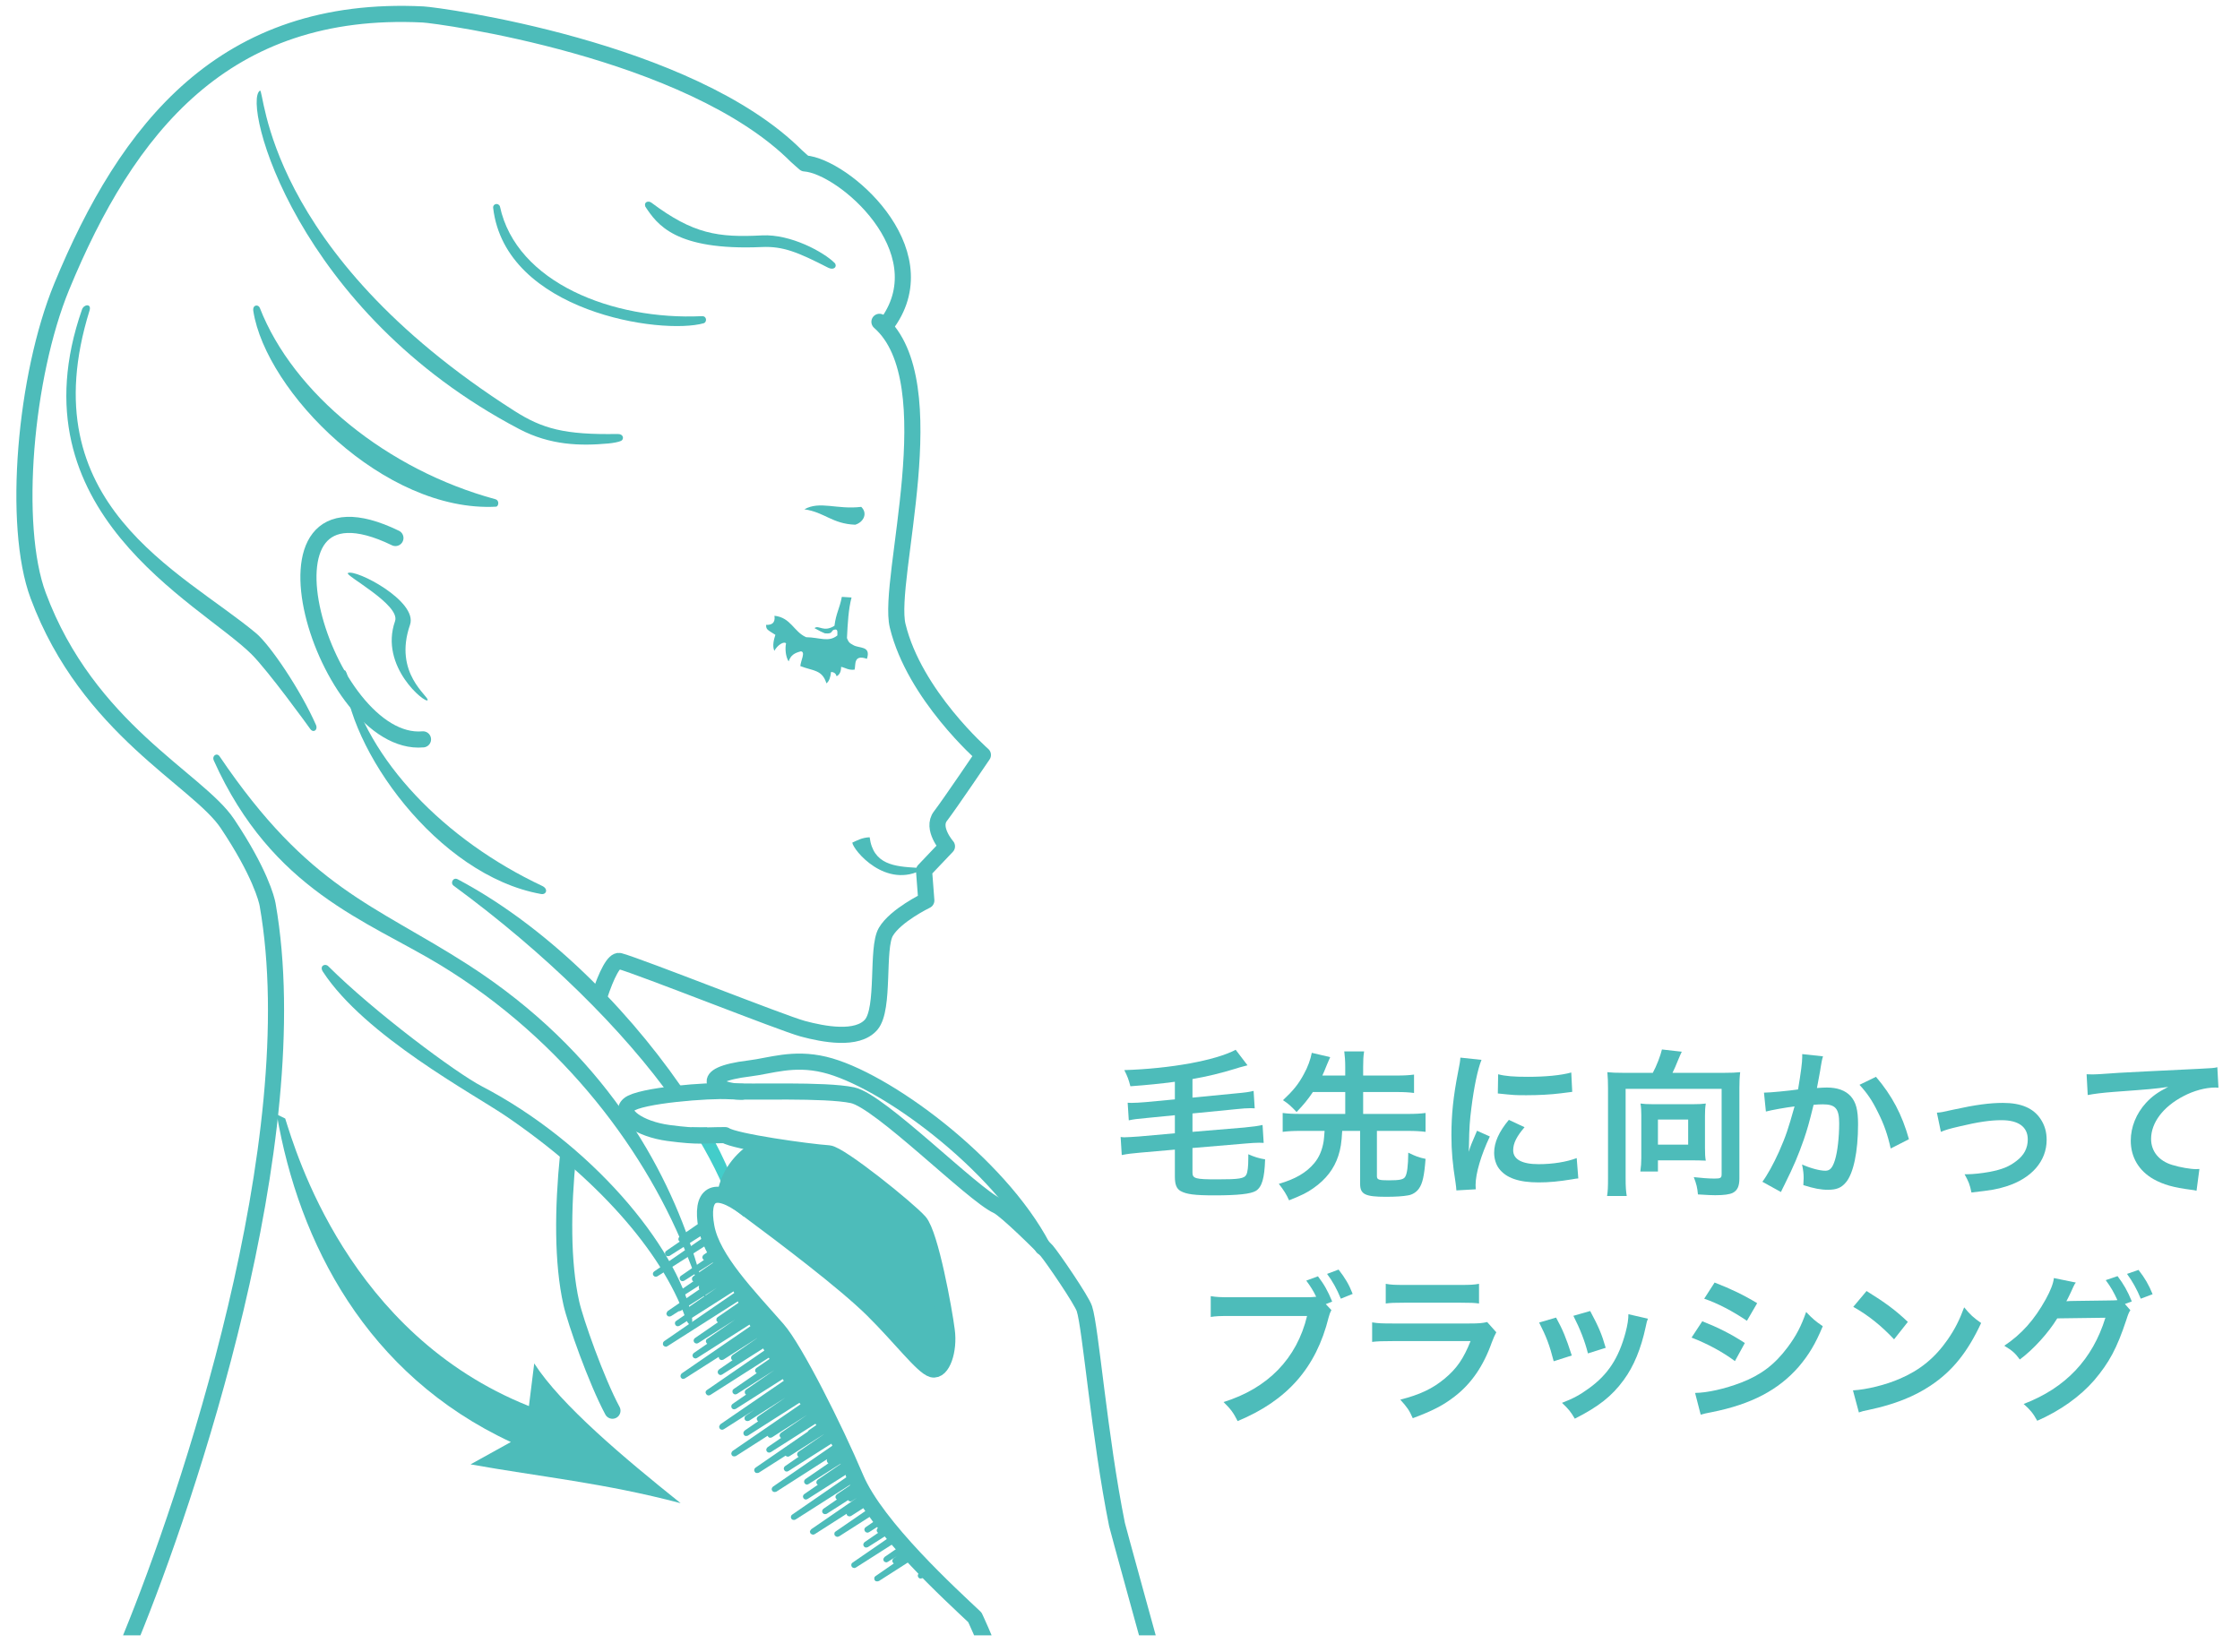 <?xml version="1.0" encoding="utf-8"?>
<!DOCTYPE svg PUBLIC "-//W3C//DTD SVG 1.1//EN" "http://www.w3.org/Graphics/SVG/1.1/DTD/svg11.dtd">
<svg version="1.1"
	 xmlns="http://www.w3.org/2000/svg" xmlns:xlink="http://www.w3.org/1999/xlink" xmlns:a="http://ns.adobe.com/AdobeSVGViewerExtensions/3.0/"
	 x="0px" y="0px" width="800px" height="590px" viewBox="159.213 15.628 800 590"
	 style="overflow:visible;enable-background:new 159.213 15.628 800 590;" xml:space="preserve">
<style type="text/css">
<![CDATA[
	.st0{fill:none;stroke:#43CDCA;stroke-width:5.756;stroke-linecap:round;stroke-linejoin:round;}
	.st1{clip-path:url(#SVGID_2_);fill:none;}
	.st2{fill:#4DBCBA;}
	.st3{clip-path:url(#SVGID_2_);fill-rule:evenodd;clip-rule:evenodd;fill:#4DBCBA;}
	.st4{clip-path:url(#SVGID_2_);fill:#4DBCBA;}
	.st5{clip-path:url(#SVGID_4_);fill-rule:evenodd;clip-rule:evenodd;fill:#4DBCBA;}
	.st6{clip-path:url(#SVGID_4_);fill:#4DBCBA;}
	.st7{clip-path:url(#SVGID_2_);}
	.st8{clip-path:url(#SVGID_4_);}
	.st9{clip-path:url(#SVGID_4_);fill:none;}
	.st10{clip-path:url(#SVGID_2_);fill:none;stroke:#43CDCA;stroke-width:5.756;stroke-linecap:round;stroke-linejoin:round;}
	.st11{clip-path:url(#SVGID_4_);fill:none;stroke:#43CDCA;stroke-width:5.756;stroke-linecap:round;stroke-linejoin:round;}
	.st12{fill:none;}
	.st13{clip-path:url(#SVGID_2_);fill:none;stroke:#4DBCBA;stroke-width:5.756;stroke-linecap:round;stroke-linejoin:round;}
	.st14{clip-path:url(#SVGID_4_);fill:none;stroke:#4DBCBA;stroke-width:5.756;stroke-linecap:round;stroke-linejoin:round;}
	.st15{fill:#43CDCA;}
]]>
</style>
<defs>
</defs>
<path class="st2" d="M578.811,402.029c-5.2,0.687-9.657,1.144-15.886,1.602c-0.63-2.401-0.972-3.373-2.17-5.772
	c16.399-0.514,32.57-3.429,39.771-7.259l4.229,5.545c-0.855,0.228-0.855,0.228-2.799,0.743c-0.114,0.057-0.57,0.172-1.257,0.398
	c-5.6,1.714-10.113,2.8-15.601,3.771v6.63l15.257-1.486c3.829-0.342,4.916-0.513,6.572-0.914l0.399,6.229
	c-0.629-0.058-0.857-0.058-1.369-0.058c-1.203,0-3.259,0.114-5.146,0.344l-15.713,1.543v6.57l18.458-1.542
	c3.485-0.342,4.686-0.515,6.571-0.913l0.399,6.399c-0.742-0.058-1.198-0.058-1.6-0.058c-1.143,0-3.028,0.114-4.914,0.285
	l-18.915,1.601v8.743c0,2.172,1.027,2.457,8.8,2.457c7.943,0,9.716-0.285,10.459-1.715c0.456-0.97,0.683-2.857,0.683-5.942v-1.313
	c2.059,0.913,3.831,1.484,6.002,1.828c-0.228,6.857-1.145,9.887-3.315,11.258c-1.827,1.086-6.341,1.601-14.856,1.601
	c-7.029,0-9.944-0.401-12-1.543c-1.488-0.857-2.059-2.343-2.059-5.201v-9.602l-12.4,1.087c-3.086,0.285-4.286,0.4-6.571,0.858
	l-0.4-6.459c0.743,0.114,1.029,0.114,1.428,0.114c0.801,0,3.543-0.173,5.086-0.285l12.857-1.144v-6.456l-9.887,0.972
	c-3.885,0.341-4.913,0.513-6.571,0.856l-0.399-6.287c0.685,0.058,0.972,0.058,1.313,0.058c1.314,0,3.26-0.113,5.2-0.285
	l10.344-0.972V402.029z"/>
<path class="st2" d="M628.108,405.688c-1.943,2.855-3.2,4.399-5.828,7.143c-1.944-2.058-2.857-2.914-4.857-4.229
	c3.658-3.429,5.542-5.714,7.485-9.373c1.371-2.455,2.343-5.142,2.799-7.543l6.573,1.543c-0.172,0.4-0.516,1.2-1.086,2.515
	c-1.143,2.8-1.198,2.971-1.715,4.057h8.172v-3.026c0-2.288-0.114-3.659-0.343-5.601h7.087c-0.285,1.827-0.343,3.199-0.343,5.601
	v3.026h12.001c2.687,0,4.457-0.113,6.172-0.341v6.57c-1.658-0.228-3.544-0.342-6.172-0.342h-12.001v7.828h15.888
	c2.855,0,4.687-0.115,6.399-0.343v6.742c-1.829-0.229-3.656-0.342-6.399-0.342h-10.973v16.173c0,1.257,0.685,1.485,4.227,1.485
	c3.943,0,5.2-0.286,5.831-1.2c0.742-1.144,1.084-3.83,1.143-8.687c2.801,1.371,3.6,1.658,6.172,2.229
	c-0.456,6.057-1.086,8.802-2.346,10.573c-0.855,1.257-2.341,2.227-3.885,2.457c-1.827,0.343-4.514,0.513-7.943,0.513
	c-7.429,0-9.199-0.914-9.199-4.628v-18.915h-6.399c-0.23,4.343-0.572,6.343-1.373,8.857c-1.486,4.629-4.399,8.457-8.913,11.601
	c-2.343,1.658-4.002,2.458-8.688,4.343c-0.972-2.172-1.886-3.601-3.658-5.886c5.944-1.714,9.832-4,12.688-7.429
	c1.714-2.057,2.801-4.629,3.314-7.772c0.114-0.971,0.171-1.312,0.344-3.714h-8.63c-2.687,0-4.514,0.113-6.343,0.342v-6.742
	c1.715,0.228,3.542,0.343,6.343,0.343h16v-7.828H628.108z"/>
<path class="st2" d="M679.35,440.832c-0.058-1.028-0.114-1.371-0.285-2.687c-1.086-6.914-1.487-11.313-1.487-17.086
	c0-7.37,0.687-13.887,2.343-22.345c0.629-3.198,0.745-3.771,0.859-5.314l7.54,0.801c-1.37,3.37-2.683,9.772-3.601,17.087
	c-0.568,4.284-0.797,7.657-0.855,12.629c0,1.257-0.058,1.715-0.114,3.144c0.629-2,0.743-2.399,2.974-7.544l4.572,2.058
	c-3.145,6.63-5.088,13.258-5.088,17.316c0,0.34,0,0.798,0.058,1.543L679.35,440.832z M703.693,418.259
	c-2.855,3.315-4.059,5.771-4.059,8.23c0,3.257,3.145,4.971,9.088,4.971c5.027,0,9.999-0.8,13.601-2.171l0.57,7.258
	c-0.799,0.057-1.027,0.114-2.343,0.342c-4.57,0.745-8.058,1.085-11.828,1.085c-7.088,0-11.657-1.598-14.172-4.971
	c-1.086-1.429-1.714-3.542-1.714-5.601c0-3.713,1.714-7.543,5.256-11.771L703.693,418.259z M694.264,399.344
	c2.572,0.687,5.603,0.914,10.572,0.914c6.343,0,11.773-0.513,15.544-1.543l0.342,6.915c-0.454,0.059-1.312,0.173-4.054,0.515
	c-3.658,0.458-8.004,0.685-12.23,0.685c-4.174,0-4.23,0-10.288-0.628L694.264,399.344z"/>
<path class="st2" d="M749.505,398.829c1.315-2.399,2.743-6.113,3.257-8.343l7.086,0.802c-0.285,0.57-0.799,1.713-1.313,2.971
	c-0.857,2.113-1.259,3.086-2.001,4.57h18.63c2.458,0,3.771-0.057,5.544-0.228c-0.229,1.886-0.285,3.486-0.285,5.6v32.346
	c0,2.743-0.687,4.285-2.343,5.144c-1.145,0.57-3.143,0.855-6.287,0.855c-1.315,0-2.401-0.056-6.172-0.285
	c-0.228-2.457-0.513-3.658-1.484-6.172c2.515,0.287,5.369,0.515,7.371,0.515c2.229,0,2.57-0.228,2.57-1.602v-30.457h-34.286v31.945
	c0,3.084,0.114,4.571,0.399,6.342h-7.027c0.285-1.715,0.34-3.199,0.34-6.342v-32.23c0-2.059-0.055-3.542-0.228-5.658
	c1.715,0.171,2.972,0.228,5.43,0.228H749.505z M768.134,425.632c0,2.057,0.059,3.314,0.287,4.57
	c-1.315-0.057-3.313-0.113-4.801-0.113h-12.286v4h-6.284c0.227-1.656,0.341-3.198,0.341-4.8v-15.314
	c0-1.602-0.058-2.745-0.286-4.174c1.257,0.172,2.4,0.23,4.058,0.23h15.087c1.656,0,2.913-0.059,4.172-0.23
	c-0.229,1.487-0.287,2.632-0.287,4.345V425.632z M751.334,424.489h10.799v-8.972h-10.799V424.489z"/>
<path class="st2" d="M810.29,392.944c-0.171,0.515-0.342,1.144-0.458,1.771c-0.114,0.742-0.171,1.028-0.344,1.941
	c-0.168,1.201-0.168,1.201-0.97,5.487c-0.229,1.257-0.229,1.373-0.401,2.115c1.658-0.114,2.46-0.172,3.544-0.172
	c3.772,0,6.571,1.027,8.459,3.029c1.941,2.171,2.685,4.913,2.685,10.114c0,9.829-1.656,17.657-4.399,20.801
	c-1.601,1.887-3.314,2.572-6.345,2.572c-2.628,0-4.972-0.457-8.799-1.659c0.057-1.141,0.113-1.941,0.113-2.515
	c0-1.484-0.113-2.627-0.572-4.856c3.086,1.373,6.345,2.229,8.345,2.229c1.658,0,2.571-1.086,3.427-3.887
	c0.914-2.971,1.488-8.172,1.488-13.029c0-5.257-1.315-6.8-5.829-6.8c-1.145,0-2,0.057-3.314,0.173
	c-1.715,6.971-2.229,8.685-3.488,12.398c-1.999,5.716-3.542,9.373-6.856,16.06c-0.285,0.571-0.285,0.571-0.855,1.715
	c-0.173,0.341-0.173,0.398-0.46,0.971l-6.628-3.657c1.715-2.286,4-6.401,5.943-10.743c2.456-5.602,3.257-8.001,5.544-16.173
	c-2.915,0.343-8.343,1.313-10.23,1.828l-0.685-6.743c2.114,0,9.029-0.685,12.172-1.144c1.028-6.171,1.485-9.657,1.485-11.543
	c0-0.229,0-0.629,0-1.086L810.29,392.944z M829.205,400.258c5.715,6.688,9.314,13.486,11.772,22.288l-6.516,3.314
	c-1.086-4.915-2.399-8.688-4.571-12.973c-2.059-4.229-3.886-6.857-6.572-9.771L829.205,400.258z"/>
<path class="st2" d="M850.958,413.061c1.601-0.116,1.601-0.116,5.943-1.088c7.773-1.712,12.916-2.399,17.658-2.399
	c6.514,0,10.915,1.886,13.485,5.829c1.43,2.172,2.116,4.57,2.116,7.37c0,7.603-5.373,13.774-14.459,16.631
	c-3.544,1.086-4.971,1.315-12.4,2.172c-0.572-2.856-1.027-3.941-2.457-6.515c0.401,0,0.628,0,0.857,0
	c2.114,0,5.314-0.344,8.115-0.856c4.456-0.858,6.972-1.888,9.543-3.888c2.743-2.056,4.058-4.57,4.058-7.713
	c0-4.458-3.314-6.859-9.372-6.859c-3.943,0-8.345,0.63-15.03,2.229c-3.656,0.858-4.685,1.144-6.628,1.943L850.958,413.061z"/>
<path class="st2" d="M904.428,399.344c1.257,0.058,1.886,0.058,2.173,0.058c1.027,0,1.027,0,9.427-0.572
	c3.202-0.17,12.688-0.684,28.518-1.427c4.686-0.229,5.541-0.286,6.571-0.573l0.399,7.316c-0.627-0.058-0.627-0.058-1.2-0.058
	c-3.428,0-7.656,1.144-11.314,3.085c-7.257,3.771-11.543,9.488-11.543,15.259c0,4.456,2.799,7.885,7.6,9.315
	c2.801,0.856,6.457,1.485,8.515,1.485c0.059,0,0.57,0,1.143-0.058l-1.027,7.771c-0.686-0.171-0.972-0.227-1.944-0.341
	c-6.284-0.801-9.884-1.829-13.372-3.772c-5.256-2.971-8.172-7.828-8.172-13.771c0-4.857,1.943-9.659,5.43-13.487
	c2.172-2.343,4.23-3.829,7.942-5.716c-4.628,0.688-6.856,0.858-19.257,1.772c-3.829,0.286-7.258,0.688-9.487,1.144L904.428,399.344z
	"/>
<path class="st2" d="M634.708,483.568c-0.455,0.855-0.628,1.37-0.97,2.57c-4.457,18-14.743,29.717-32.517,37.09
	c-1.484-2.974-2.456-4.288-5.029-6.802c15.829-4.915,26.174-15.544,29.832-30.746H598.82c-4.229,0-5.312,0.06-7.2,0.345v-7.429
	c2.058,0.343,3.432,0.4,7.314,0.4h26.23c2.058,0,3.03-0.058,4.116-0.173c-0.972-2.058-2.059-3.771-3.544-5.771l4.172-1.542
	c2.229,2.913,3.542,5.256,5.084,9.028l-2.284,0.913L634.708,483.568z M638.081,479.511c-1.373-3.373-2.973-6.286-4.915-8.858
	l4.114-1.543c2.342,3.029,3.717,5.314,5.028,8.687L638.081,479.511z"/>
<path class="st2" d="M693.607,491.511c-0.572,1.028-0.913,1.828-1.602,3.6c-2.969,8.4-7.313,14.745-13.256,19.316
	c-4.059,3.142-7.772,5.085-14.973,7.771c-1.257-2.857-1.943-3.828-4.458-6.63c6.972-1.77,11.487-3.886,15.887-7.543
	c4.23-3.542,6.686-7.029,9.201-13.37h-27.83c-3.829,0-5.259,0.057-7.314,0.284v-6.971c2.172,0.344,3.429,0.398,7.429,0.398h27.2
	c3.544,0,4.687-0.113,6.457-0.515L693.607,491.511z M654.121,474.196c1.884,0.343,3.084,0.399,6.685,0.399h19.945
	c3.601,0,4.799-0.057,6.685-0.399v7.029c-1.772-0.23-2.857-0.285-6.571-0.285h-20.175c-3.713,0-4.799,0.055-6.568,0.285V474.196z"/>
<path class="st2" d="M714.962,486.255c2.399,4.399,3.542,7.143,5.601,13.542l-6.46,2.058c-1.483-5.771-2.628-8.801-5.2-13.829
	L714.962,486.255z M747.763,486.653c-0.344,0.857-0.456,1.144-0.8,2.916c-1.658,7.771-4.229,14.058-7.885,19.028
	c-4.232,5.772-8.973,9.485-17.432,13.772c-1.486-2.514-2.171-3.373-4.572-5.658c4.002-1.542,6.345-2.8,9.716-5.257
	c6.687-4.857,10.516-10.687,12.973-19.83c0.741-2.8,1.028-4.8,1.028-6.572L747.763,486.653z M727.134,483.911
	c3.028,5.658,4.114,8.172,5.542,13.144l-6.343,1.999c-1.087-4.342-2.8-8.743-5.2-13.428L727.134,483.911z"/>
<path class="st2" d="M767.174,487.567c5.885,2.344,10.286,4.572,15.199,7.773l-3.542,6.456c-4.572-3.371-9.658-6.113-15.486-8.399
	L767.174,487.567z M764.602,513.17c4.343-0.058,10.571-1.429,16.515-3.716c7.085-2.742,11.944-6.457,16.517-12.571
	c3.084-4.114,4.856-7.543,6.629-12.631c2.342,2.459,3.199,3.202,5.943,5.088c-2.63,6.344-5.029,10.285-8.573,14.458
	c-7.256,8.343-16.972,13.429-31.029,16.229c-2.058,0.399-2.858,0.57-4.001,0.913L764.602,513.17z M771.572,473.739
	c5.888,2.285,10.401,4.456,15.202,7.372l-3.657,6.285c-5.2-3.485-10.287-6.171-15.259-7.886L771.572,473.739z"/>
<path class="st2" d="M820.984,512.257c4.916-0.288,11.718-1.944,16.915-4.231c7.144-3.085,12.46-7.486,16.974-14
	c2.514-3.658,4.116-6.8,5.829-11.43c2.229,2.687,3.144,3.543,6.058,5.6c-4.857,10.458-10.286,17.201-18.117,22.402
	c-5.826,3.885-12.914,6.687-21.771,8.571c-2.287,0.459-2.458,0.515-3.771,0.973L820.984,512.257z M825.842,476.767
	c6.803,4.229,10.345,6.859,14.745,11.03l-4.917,6.229c-4.569-4.856-9.256-8.63-14.572-11.601L825.842,476.767z"/>
<path class="st2" d="M920.057,483.626c-0.514,0.742-0.799,1.427-1.43,3.428c-3.371,10.173-6.113,15.258-11.486,21.602
	c-5.084,5.827-12.113,10.856-20.344,14.457c-1.483-2.686-2.514-3.943-4.856-5.999c14.974-5.716,24.63-15.945,29.202-30.803
	l-17.199,0.229c-3.201,5.256-8.63,11.2-13.375,14.686c-1.714-2.342-2.569-3.085-5.541-4.915c6.17-4.113,10.742-9.257,14.8-16.572
	c1.715-3.086,2.742-5.771,2.913-7.6l7.832,1.601c-0.401,0.513-0.459,0.629-0.974,1.715c-0.455,1.027-0.972,2.171-1.542,3.314
	c-0.287,0.514-0.287,0.57-0.401,0.799l-0.456,0.857c0.688-0.059,1.601-0.114,2.741-0.114l12.517-0.171
	c1.542,0,2.516-0.059,2.972-0.114c-1.315-2.857-2.345-4.685-4.172-7.144l4.229-1.431c2.229,2.973,3.544,5.261,5.088,9.031
	l-2.46,0.914L920.057,483.626z M923.771,479.511c-1.371-3.373-3.028-6.286-4.915-8.858l4.116-1.427
	c2.341,3.027,3.656,5.313,5.027,8.685L923.771,479.511z"/>
<g>
	<defs>
		<polygon id="SVGID_1_" points="705.19,599.746 21.991,599.746 0,599.746 0,0 705.19,0 		"/>
	</defs>
	<clipPath id="SVGID_2_">
		<use xlink:href="#SVGID_1_"  style="overflow:visible;"/>
	</clipPath>
	<path class="st4" d="M261.07,415.155c3.744,11.723,22.573,76.976,87.043,102.71l1.895-15.238
		c9.525,14.81,31.917,33.619,52.289,49.925c-27.305-7.237-50.126-9.399-75.033-13.867l14.401-7.979
		c-51.545-23.994-75.746-71.166-83.604-117.027L261.07,415.155z"/>
	<path class="st1" d="M259.147,339.266c3.791-18.011,38.269-56.898,26.343-77.006c-38.487-64.803,4.039-55.174,15.44-49.857
		c5.333-2.278,19.639,0.828,30.402-9.896c25.438-4.781,37.726-12.144,41.764-24.296c16.21,0,41.774-33.422,35.696-45.575
		c13.886-4.647,49.127-11.39,47.097-23.543c12.155,19.752,16.535,19.791,18.992,21.267c12.925-12.935,5.059-34.173-15.189-52.402
		c-20.24-18.229-135.112-77.823-198.517-50.66c-56.727,24.296-96.301,111.196-93.167,172.199
		C172.046,278.482,242.946,294.701,259.147,339.266z"/>
	<path class="st10" d="M448.86,618.775c25.726,26.486,51.338,62.812,77.49,96.368c20.964,26.857,10.43,68.889,7.01,86.803"/>
	<path class="st13" d="M362.094,428.204c-1.924,19.046-2.104,38.42,1.162,52.907c1.438,6.446,8.887,27.601,14.687,38.41"/>
	<path class="st13" d="M473.301,130.579c24.487,21.43,2.514,92.015,6.504,108.567c5.972,24.725,30.449,46.144,30.449,46.144
		s-11.828,17.498-15.163,21.85c-3.361,4.333,2.325,10.792,2.325,10.792l-8.192,8.62l0.819,10.724c0,0-11.021,5.315-14.458,11.209
		c-3.419,5.857-0.295,27.363-5.238,33.154c-4.962,5.733-16.973,3.44-24.458,1.429c-7.486-2.037-57.898-22.135-65.393-24.172
		c-1.914-0.515-4.591,4.505-7.363,12.954"/>
	<path class="st13" d="M183.505,750.458c-9.315-43.251,2.552-101.283,22.62-150.361c19.725-48.269,63.47-177.045,48.668-261.346
		c-0.332-1.877-2.751-11.571-14.362-28.934c-10.582-15.83-49.832-33.745-67.575-81.443c-9.362-25.078-4.695-78.536,8.391-110.349
		c23.307-56.537,58.004-100.739,129.064-97.234c5.458,0.267,95.101,12.334,133.351,50.593c0.522,0.514,2.96,2.619,2.96,2.619
		c13.64,0.914,48.213,30.602,29.717,56.803"/>
	<path class="st10" d="M270.224,732.237c-38.449,10.555-74.442,17.136-91.787,22.725c-1.828,4.249,0.447,19.659,4.581,27.908
		c7.857,15.743,7.906,26.088,6.048,22.8"/>
	<path class="st10" d="M492.701,673.787c-12.601,1.516-42.583,8.259-79.546,17.354"/>
	<g class="st7">
		<path class="st2" d="M389.696,89.452c4.162,6.229,10.543,15.801,41.678,14.411c7.554-0.325,12.819,1.865,23.487,7.323
			c2.401,1.229,3.487-0.589,2.401-1.666c-3.876-3.839-15.602-10.334-25.888-9.81c-15.714,0.828-24.591-0.497-39.525-11.696
			C390.772,87.214,389.067,87.748,389.696,89.452z"/>
	</g>
	<path class="st13" d="M300.436,207.8c-56.643-27.505-25.087,75.062,9.848,71.918"/>
	<g class="st7">
		<path class="st2" d="M283.462,220.315c-1.324,0.754,18.905,11.345,16.839,17.182c-5.705,16.25,10.954,29.593,11.629,28.231
			c0.628-1.362-12.334-9.497-6.275-26.944C308.529,230.364,286.214,218.763,283.462,220.315z"/>
	</g>
	<g class="st7">
		<path class="st2" d="M337.76,89.367c-0.542-1.438-2.601-0.99-2.419,0.533c4.364,37.116,60.1,45.479,75.252,41.173
			c1.086-0.362,1.171-2.6-0.724-2.514C378.144,130.064,343.599,116.635,337.76,89.367z"/>
	</g>
	<path class="st3" d="M489.092,325.969c-13.43,7.706-25.203-6.763-25.488-9.363c1.828-0.819,3.411-1.782,6.201-1.914
		c1.267,9.847,8.982,10.43,16.734,10.896c2.344-0.915,1.62-3.953,5.935-3.506L489.092,325.969z"/>
	<path class="st3" d="M446.49,197.554c7.228,1.028,9.914,5.199,18.163,5.496c3.018-0.915,4.533-4.087,2.143-6.373
		C458.09,197.725,451.995,194.419,446.49,197.554z"/>
	<path class="st3" d="M463.338,229.048c-1.144-0.065-2.294-0.16-3.466-0.227c-0.819,4.266-2.058,5.809-2.64,10.344
		c-4.009,2.484-5.591-0.466-7.124,0.828c2.192,1.229,2.353,1.275,3.695,1.857c3.429,0.372,1.764-1.343,3.925-1.373
		c0.791,0.181,0.494,1.306,0.542,2.125c-3.152,2.552-6.238,0.714-11.152,0.628c-4.438-1.943-5.391-6.991-11.307-7.657
		c0.353,2.609-0.979,3.324-2.99,3.257c0.018,1.629,0.286,1.647,3.315,3.554c-0.571,1.723-1.135,4-0.372,5.714
		c1.134-2.095,3.438-3.505,4.18-2.657c-0.39,1.694-0.19,4.732,0.925,6.438c0.78-2.285,2.142-3.02,4.389-3.601
		c1.745,0.2-0.104,3.419-0.209,5.277c4.6,1.78,7.801,1.228,9.316,6.161c1.047-0.781,1.457-2.303,1.647-4.066
		c1.2,0.046,1.752,0.666,1.981,1.515c1.058-0.487,1.61-1.647,1.62-3.343c1.619,0.332,2.533,1.248,4.809,1
		c0.487-1.647-0.534-5.581,4.41-3.867c1.554-4.819-2.876-3.609-4.962-4.952c-1.524-0.763-1.714-1.325-2.171-2.457
		C461.957,238.413,462.214,233.222,463.338,229.048z"/>
	<g class="st7">
		<path class="st2" d="M252.042,48.002c-6.486,4.21,12.772,78.995,92.633,120.892c11.104,5.83,21.84,6.047,31.792,5.143
			c1.476-0.132,3.686-0.494,4.572-0.942c1.076-0.533,0.962-2.487-1.22-2.447c-19.029,0.323-26.867-1.868-36.907-8.258
			C253.204,105.206,253.775,46.85,252.042,48.002z"/>
	</g>
	<g class="st7">
		<path class="st2" d="M249.69,126.768c4.504,28.669,46.716,71.976,86.699,69.842c0.809-0.028,1.39-2.22-0.325-2.686
			c-38.449-10.448-72.146-37.726-84.062-68.328C251.489,124.274,249.318,124.388,249.69,126.768z"/>
	</g>
	<g class="st7">
		<path class="st15" d="M406.145,418.289c6.266,9.924,11.095,19.562,14.266,28.63c1.65,1.066,4.001,2.876,4.468,3.343
			c-1.932-9.268-6.467-20.268-13.162-31.937L406.145,418.289z"/>
		<path class="st2" d="M405.697,408.525c-18.325-27.915-48.307-60.403-82.985-78.812c-1.667-0.886-2.8,1.322-1.475,2.294
			c32.458,23.831,60.583,51.403,78.754,77.1C399.991,409.107,405.097,408.669,405.697,408.525z"/>
	</g>
	<g class="st7">
		<path class="st2" d="M340.103,414.431c31.792,21.715,55.3,47.803,63.966,72.023c1.238,3.457,3.048,3.086,2.113-1.059
			c-5.619-24.839-35.934-61.461-74.898-81.755c-9.154-4.764-38.269-26.401-54.841-42.899c-1.144-1.132-3.248-0.075-1.904,1.972
			C289.51,385.657,328.33,406.391,340.103,414.431z"/>
	</g>
	<path class="st1" d="M592.231,860.531c-53.271-58.234-245.262-245.937-308.379-249.328l-16.277,120.265
		c37.823,6.59,213.669,183.79,321.693,250.536c0,0,23.728,8.933,33.185-11.639c9.448-20.61,10.876-47.575,11.543-56.423
		L592.231,860.531z"/>
	<path class="st13" d="M531.597,461.081c-15.722-30.021-56.763-60.165-77.965-65.193c-11.172-2.658-19.305,0.465-26.714,1.361
		c-20.003,2.409-12.079,8.344-2.782,8.323"/>
	<g class="st7">
		<polygon class="st12" points="465.272,544.418 465.291,544.447 466.033,543.941 		"/>
		<path class="st12" d="M474.454,549.905l-4.419,2.828c0.209,0.314,0.446,0.628,0.666,0.943l4.514-3.105
			C474.957,550.362,474.711,550.123,474.454,549.905z"/>
		<polygon class="st12" points="416.241,465.024 416.25,465.033 416.403,464.929 		"/>
		<path class="st12" d="M414.603,446.394c0.095-1.36,0.38-2.657,0.629-3.961c-3.229,0.19-4.553,3.306-4.087,8.571l3.468-2.38
			C414.622,447.879,414.545,447.118,414.603,446.394z"/>
		<path class="st12" d="M415.345,457.919l-2.125,1.353c0.287,0.675,0.619,1.361,0.953,2.039l1.591-1.088
			C415.602,459.443,415.478,458.688,415.345,457.919z"/>
		<path class="st12" d="M476.616,555.467l-0.42-0.351l-0.19-0.565l0.163-0.512l0.353-0.401l1.313-0.904
			c-0.104-0.077-0.199-0.151-0.304-0.237l-5.305,3.39c0.429,0.59,0.771,1.171,1.218,1.763l3.183-2.182H476.616z"/>
		<path class="st12" d="M414.774,453.757l-2.811,1.791c0.076,0.295,0.171,0.58,0.257,0.875l2.667-1.828
			C414.86,454.318,414.803,454.032,414.774,453.757z"/>
		<path class="st12" d="M485.043,558.142l-7.381,4.707c0.229,0.276,0.447,0.562,0.686,0.847l7.372-5.085
			C485.491,558.458,485.272,558.305,485.043,558.142z"/>
		<path class="st12" d="M500.521,567.058l-9.381,5.992l-0.524,0.152l-0.57-0.135l-0.371-0.353l-0.191-0.562l0.124-0.551l0.38-0.362
			l7.869-5.409c-0.363-0.182-0.733-0.401-1.106-0.593l-10.875,6.954c1.266,1.342,2.494,2.581,3.741,3.866l12.23-8.419
			C501.407,567.448,500.969,567.259,500.521,567.058z"/>
		<path class="st12" d="M481.281,555.447l-6.342,4.047c0.067,0.077,0.123,0.153,0.191,0.23l6.19-4.249
			C481.311,555.467,481.292,555.458,481.281,555.447z"/>
		<path class="st12" d="M483.604,565.609l-0.417-0.332l-0.182-0.562l0.163-0.534l0.371-0.362l3.257-2.245l-6.658,4.237
			c0.457,0.522,0.933,1.028,1.39,1.553l2.429-1.668L483.604,565.609z"/>
		<path class="st2" d="M468.386,561.126l-0.362,0.369l-0.123,0.562l0.208,0.533l0.38,0.362l0.582,0.132l0.494-0.161l5.373-3.43
			c-0.476-0.619-1.027-1.227-1.496-1.846L468.386,561.126z"/>
		<path class="st2" d="M472.758,561.343l-0.315,0.421l-0.133,0.561l0.172,0.534l0.353,0.275l-4.839,3.325l-0.325,0.38l-0.16,0.552
			l0.19,0.543l0.418,0.381l0.505,0.085l0.543-0.151l8.495-5.399c-0.866-1.039-1.715-2.085-2.533-3.124L472.758,561.343z"/>
		<path class="st2" d="M463.7,573.782l-0.372,0.38l-0.104,0.534l0.163,0.516l0.39,0.379l0.552,0.135l0.533-0.172l15.278-9.743
			c-0.62-0.705-1.19-1.409-1.791-2.115L463.7,573.782z"/>
		<path class="st2" d="M457.671,562.639l-0.362,0.333l-0.133,0.562l0.181,0.582l0.438,0.332l0.495,0.135l0.552-0.152l13.382-8.544
			c-0.543-0.743-1.019-1.467-1.524-2.209L457.671,562.639z"/>
		<path class="st2" d="M487.435,577.563l-0.304,0.353l-0.152,0.561l0.18,0.516l0.39,0.398l0.534,0.086l0.551-0.151l2.563-1.628
			c-0.515-0.532-1.057-1.098-1.582-1.64L487.435,577.563z"/>
		<path class="st2" d="M475.147,571.754l-0.313,0.419l-0.172,0.495l0.181,0.562l0.42,0.335l0.542,0.132l0.494-0.199l3.239-2.059
			l-1.209,0.829l-0.315,0.4l-0.142,0.534l0.191,0.513l0.352,0.383l-6.516,4.495l-0.353,0.352l-0.104,0.532l0.135,0.563l0.399,0.38
			l0.582,0.068l0.552-0.135l12.763-8.162c-1.468-1.571-2.897-3.21-4.345-4.828L475.147,571.754z"/>
		<path class="st2" d="M410.527,463.813l-0.334,0.383l-0.162,0.562l0.172,0.533l0.417,0.381h0.011l-8.258,5.677l-0.324,0.352
			l-0.124,0.533l0.181,0.543l0.41,0.381l0.534,0.104l0.532-0.181l12.659-8.057c-0.763-1.249-1.458-2.487-2.067-3.714
			L410.527,463.813z"/>
		<path class="st2" d="M436.852,490.415c-7.277-8.295-15.468-17.01-20.602-25.382l-9.476,6.514l-0.344,0.383l-0.095,0.571
			l0.132,0.515l0.362,0.305l-4.828,3.313l-0.294,0.448l-0.172,0.494l0.172,0.534l0.371,0.4l0.571,0.096l0.524-0.134l5.98-3.819
			l-0.276,0.313l-0.104,0.533l0.123,0.553l0.135,0.104l-11.363,7.783l-0.285,0.428l-0.183,0.516l0.211,0.552l0.39,0.361l0.524,0.087
			l0.533-0.136l2.762-1.76l0.123,0.019l0.543-0.153l12.886-8.201l-9.687,6.658l-0.332,0.381l-0.135,0.515l0.19,0.58l0.362,0.315
			l-4.828,3.324l-0.371,0.331l-0.134,0.582l0.19,0.563l0.382,0.36l0.571,0.104l0.515-0.18l19.305-12.296
			c0.086,0.19,0.163,0.381,0.249,0.571l-25.069,17.249l-0.322,0.38l-0.116,0.581l0.162,0.533l0.41,0.334l0.553,0.162l0.524-0.229
			l25.134-15.999c0.076,0.16,0.163,0.332,0.239,0.494l-7.449,5.142l-0.353,0.354l-0.114,0.58l0.132,0.497l0.419,0.398h0.01
			l-8.228,5.657l-0.325,0.372l-0.144,0.515l0.171,0.562l0.401,0.362l0.58,0.134l0.477-0.163l13.209-8.391l-9.97,6.878l-0.362,0.333
			l-0.125,0.552l0.19,0.544l0.314,0.323l-4.801,3.294l-0.332,0.401l-0.152,0.513l0.199,0.555l0.371,0.361l0.573,0.133l0.504-0.182
			l18.724-11.914c0.106,0.191,0.22,0.381,0.324,0.571l-24.563,16.888l-0.267,0.381l-0.153,0.533l0.153,0.533l0.399,0.408
			l0.573,0.086l0.503-0.199l12.088-7.706l-0.039,0.153l0.19,0.542l0.401,0.371l0.524,0.096l0.571-0.162l11.99-7.656l0.009,0.02
			l-8.838,6.075l-0.323,0.4l-0.116,0.58l0.134,0.497l0.371,0.313l-4.82,3.305l-0.353,0.421l-0.123,0.541l0.181,0.532l0.401,0.383
			l0.531,0.113l0.515-0.209l14.6-9.296c0.153,0.247,0.296,0.496,0.448,0.735l-20.516,14.124l-0.371,0.342l-0.114,0.551l0.22,0.545
			l0.39,0.372l0.525,0.132l0.542-0.171l20.896-13.325c0.095,0.153,0.18,0.305,0.276,0.448l-4.686,3.229l-0.334,0.353l-0.132,0.532
			l0.151,0.581l0.401,0.343l0.047,0.01l-8.247,5.686l-0.353,0.353l-0.104,0.534l0.142,0.542l0.429,0.399l0.533,0.115l0.524-0.181
			l13.381-8.525l-10.19,7.029l-0.286,0.315l-0.135,0.552l0.144,0.561l0.334,0.316l-4.801,3.304l-0.362,0.383l-0.124,0.58
			l0.153,0.486l0.409,0.408l0.543,0.086l0.524-0.162l16.744-10.639c0.134,0.199,0.267,0.41,0.401,0.6l-22.65,15.535l-0.285,0.429
			l-0.181,0.515l0.19,0.553l0.399,0.362l0.552,0.113l0.525-0.182l11-7.011l-3.141,2.162l-0.343,0.383l-0.116,0.562l0.144,0.532
			l0.419,0.354l0.534,0.094l0.562-0.133l12.886-8.218l-9.734,6.693l-0.315,0.362l-0.132,0.534l0.2,0.533l0.315,0.306l-4.82,3.313
			l-0.343,0.429l-0.123,0.484l0.153,0.545l0.399,0.418l0.552,0.067l0.525-0.134l18.399-11.725c0.135,0.172,0.267,0.345,0.401,0.524
			l-24.297,16.694l-0.303,0.381l-0.145,0.564l0.163,0.515l0.38,0.381l0.58,0.085l0.524-0.115l11.353-7.257l0.086,0.218l0.392,0.411
			l0.553,0.085l0.514-0.151l12.553-8.029l-9.381,6.438l-0.334,0.4l-0.142,0.544l0.219,0.552l0.323,0.313l-4.809,3.306l-0.343,0.429
			l-0.142,0.485l0.18,0.544l0.371,0.37l0.571,0.115l0.525-0.182l15.906-10.124c0.123,0.152,0.237,0.296,0.362,0.447l-2.705,1.867
			l-0.306,0.371l-0.019,0.096l-18.725,12.903l-0.343,0.383l-0.123,0.543l0.19,0.533l0.372,0.382l0.533,0.066l0.552-0.116
			l9.583-6.103l0.286,0.246l0.571,0.143l0.515-0.18l12.248-7.821l0.009,0.02l-9.076,6.239l-0.344,0.4l-0.095,0.533l0.163,0.533
			l0.371,0.315l-4.848,3.332l-0.341,0.382l-0.125,0.552l0.19,0.514l0.392,0.383l0.552,0.113l0.504-0.182l15.401-9.81
			c0.171,0.209,0.352,0.411,0.523,0.619l-21.409,14.753l-0.325,0.381l-0.153,0.516l0.19,0.58l0.392,0.353l0.522,0.094l0.544-0.113
			l18.161-11.628l-0.132,0.571l0.209,0.533l0.38,0.38l0,0l-8.2,5.63l-0.353,0.38l-0.141,0.602l0.19,0.494l0.39,0.381l0.543,0.114
			l0.496-0.2l13.39-8.505l0.011,0.019l-10.153,6.964l-0.334,0.381l-0.153,0.561l0.162,0.506l0.371,0.343l-4.828,3.322l-0.362,0.383
			l-0.115,0.562l0.171,0.514l0.401,0.383l0.543,0.104l0.515-0.181l13.771-8.753l-0.065,0.313l0.151,0.534l0.085,0.076
			l-19.418,13.392l-0.343,0.343l-0.134,0.571l0.162,0.543l0.39,0.353l0.583,0.113l0.524-0.152l21.953-14.001
			c-0.134-0.285-0.352-0.608-0.478-0.904C457.376,525.941,443.013,497.387,436.852,490.415z"/>
		<path class="st2" d="M417.525,435.07c-1.123,2.296-1.8,4.789-2.294,7.362c2.389-0.136,5.762,1.266,10.2,4.562
			c14.629,10.857,35.345,26.542,45.383,36.41c10.019,9.896,17.896,20.372,21.383,21.335c3.484,0.914,6.133-6.753,5.133-13.944
			c-0.904-7.124-5.79-34.174-9.752-38.734c-3.992-4.535-28.402-24.211-32.401-24.478c-4.715-0.315-17.945-2.048-27.317-3.867
			c-0.981,0.638-1.953,1.295-2.895,2.059C421.66,428.479,419.212,431.604,417.525,435.07z"/>
		<path class="st2" d="M411.144,451.004l-9.19,6.334l-0.362,0.4l-0.114,0.543l0.144,0.505l0.362,0.331l-4.792,3.288l-0.39,0.43
			l-0.095,0.561l0.162,0.513l0.372,0.354l0.601,0.066l0.503-0.113l13.62-8.667c-0.142-0.545-0.371-1.097-0.466-1.63
			C411.307,452.861,411.221,451.937,411.144,451.004z"/>
		<path class="st2" d="M458.062,549.409l-0.372,0.447l-0.115,0.515l0.181,0.515l0.344,0.353l-4.819,3.312l-0.324,0.383l-0.144,0.553
			l0.181,0.513l0.381,0.361l0.545,0.115l0.552-0.134l7.637-4.885l0.374,0.371l0.561,0.116l0.476-0.211l1.781-1.124l-16.335,11.229
			l-0.332,0.42l-0.181,0.494l0.2,0.582l0.438,0.334l0.534,0.132l0.513-0.152l11.431-7.306l0.123,0.487l0.418,0.334l0.534,0.114
			l0.524-0.154l6.868-4.39c-1.907-2.857-3.554-5.647-4.744-8.286L458.062,549.409z"/>
		<path class="st2" d="M392.867,469.759l-0.361,0.381l-0.142,0.533l0.19,0.533l0.399,0.361l0.525,0.114l0.515-0.162l19.228-12.248
			c-0.409-0.954-0.712-1.904-1-2.849L392.867,469.759z"/>
	</g>
	<path class="st13" d="M267.575,731.468c37.823,6.59,213.669,183.79,321.693,250.536c0,0,23.728,8.933,33.185-11.639
		c9.448-20.61,10.876-47.575,11.543-56.423c3.495-44.783-9.105-111.529-15.229-133.759c-20.764-75.3-60.212-217.993-60.623-220.003
		c-6.294-31.202-9.427-70.433-11.648-77.108c-0.962-3.037-11.438-18.343-13.477-20.706c-1.173-1.343-14.571-14.656-17.582-16.021
		c-8.981-4.131-41.917-37.458-51.755-39.517c-9.82-2.094-36.964-0.96-44.012-1.428c-7.096-0.467-32.125,1.477-35.868,4.801
		c-3.811,3.285,3.677,8.716,14.181,10.123c11.171,1.478,12.544,0.734,20.22,0.764c3.371,2.343,29.887,6.028,36.974,6.495
		c4,0.267,28.41,19.942,32.401,24.486c3.963,4.552,8.848,31.602,9.752,38.726c1,7.191-1.649,14.858-5.133,13.944
		c-3.487-0.963-11.364-11.438-21.383-21.335c-10.038-9.868-30.762-25.553-45.383-36.41c-11.516-8.553-16.048-4.603-13.935,6.923
		c2.125,11.505,14.771,24.44,25.354,36.497c6.161,6.972,20.524,35.526,27.943,53.099c7.372,17.533,34.537,42.201,42.583,49.812
		c0,0,50.574,105.997,38.194,214.108"/>
	<g class="st7">
		<path class="st0" d="M592.231,860.531c-53.271-58.234-245.262-245.937-308.379-249.328"/>
	</g>
	<g class="st7">
		<path class="st2" d="M188.495,126.188c-25.173,72.24,41.728,104.642,60.471,123.054c5.894,5.809,20.476,25.943,21.067,26.791
			c1.104,1.514,2.819,0.334,2.019-1.485c-5.515-12.515-16.391-28.572-21.393-32.745c-26.637-22.23-81.002-45.965-59.468-115.262
			C191.982,123.978,189.172,124.253,188.495,126.188z"/>
	</g>
	<g class="st7">
		<path class="st2" d="M407.363,464.901c-10.142-32.45-32.543-73.5-80.928-104.645c-33.601-21.611-56.783-27.145-88.786-74.452
			c-0.962-1.429-2.866-0.267-2.057,1.524c20.868,46.382,54.708,57.137,80.691,72.891c44.402,26.935,74.347,67.497,88.889,105.271
			C411.573,482.12,414.002,486.129,407.363,464.901z"/>
	</g>
	<g class="st7">
		<path class="st2" d="M282.082,255.832c1.096,27.097,33.296,72.507,70.364,79.128c1.886,0.343,2.695-1.81,0.411-2.885
			c-34.821-16.392-62.564-44.945-69.499-74.833C282.882,255.203,282.015,254.194,282.082,255.832z"/>
	</g>
</g>
</svg>
